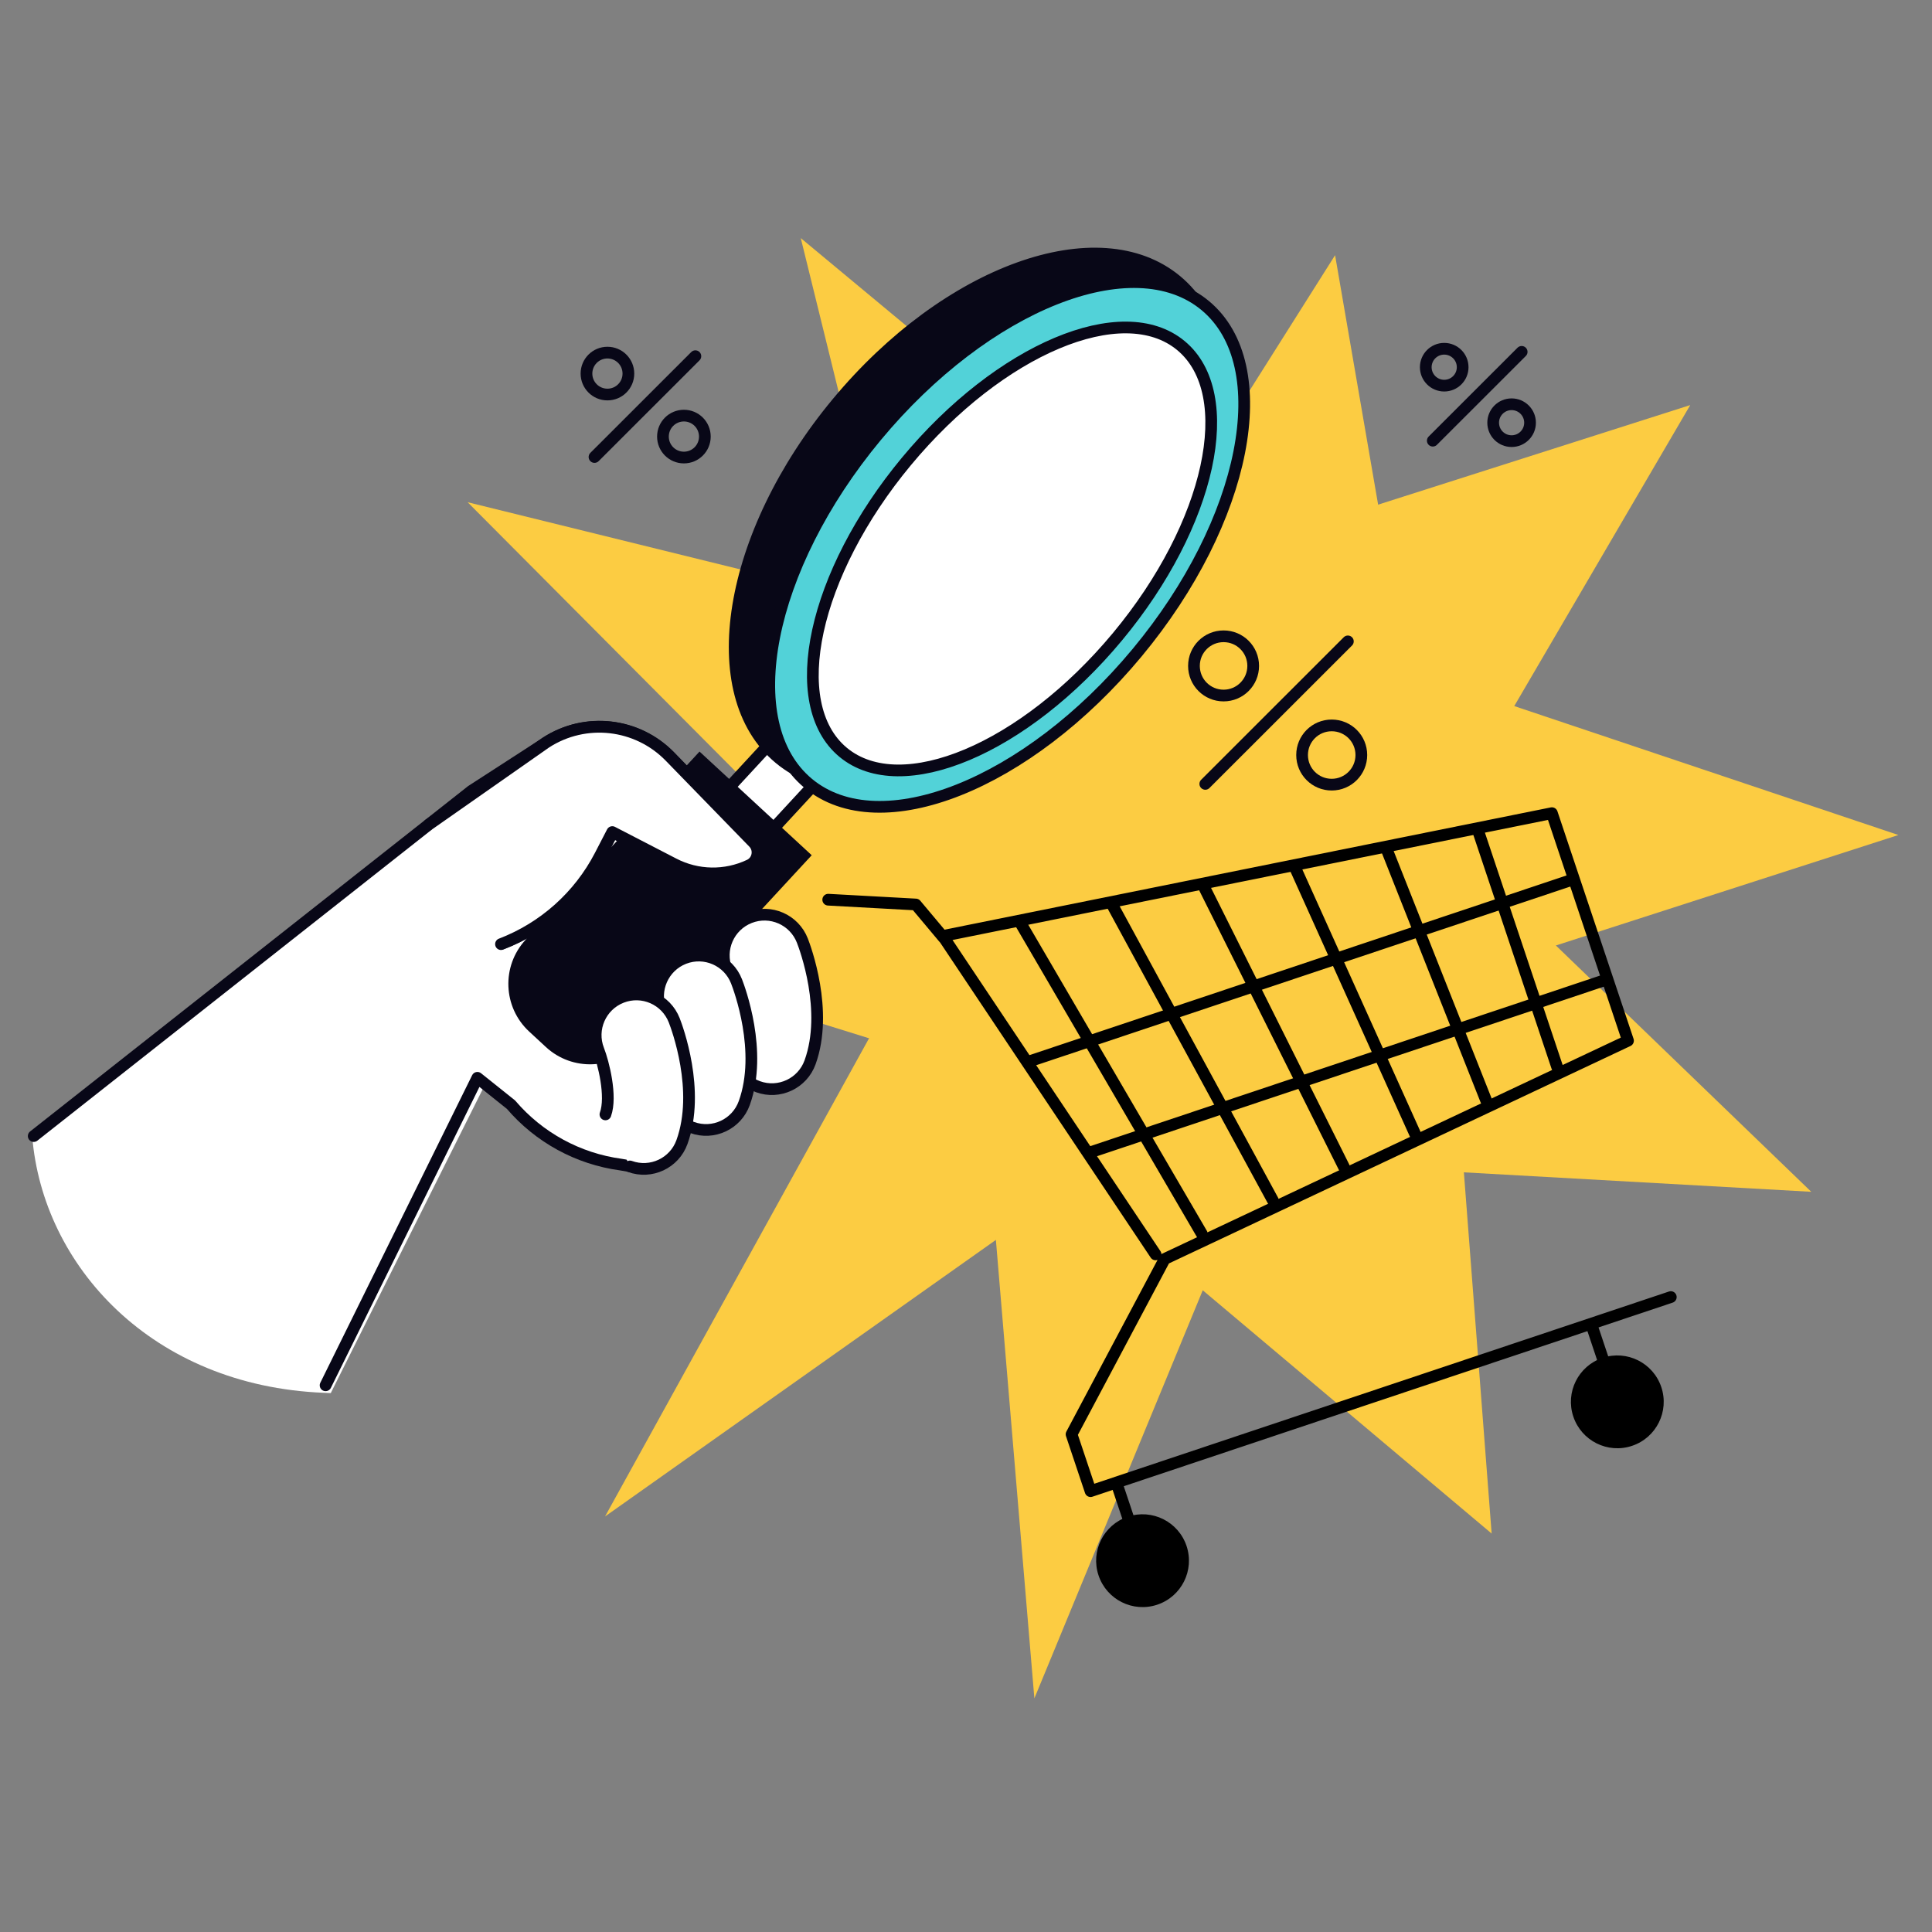 <svg xmlns="http://www.w3.org/2000/svg" width="230" height="230" viewBox="0 0 230 230" fill="none"><rect x="0" y="0" width="230" height="230" fill="#808080" stroke="none"/><g clip-path="url(#clip0_3566_666)"><path d="M201.219 48.224L171.4 99.224L215.626 141.881L149.549 138.18L123.139 202.187L116.894 127.781L66.647 112.161L110.063 88.184L95.329 28.345L141.987 67.12L201.219 48.224Z" fill="#FCCC42"></path><path d="M225.999 99.406L172.51 116.657L177.577 182.566L128.069 140.878L72.029 180.531L109.068 113.443L55.67 59.787L128.961 77.847L158.939 30.38L167.457 79.757L225.999 99.406Z" fill="#FCCC42"></path><path d="M74.809 44.474C74.809 45.854 73.694 46.969 72.314 46.969C70.934 46.969 69.818 45.854 69.818 44.474C69.818 43.094 70.934 41.979 72.314 41.979C73.694 41.979 74.809 43.094 74.809 44.474Z" stroke="#080717" stroke-width="1.394" stroke-linecap="round" stroke-linejoin="round"></path><path d="M83.912 51.974C83.912 53.354 82.797 54.469 81.417 54.469C80.037 54.469 78.922 53.354 78.922 51.974C78.922 50.594 80.037 49.478 81.417 49.478C82.797 49.478 83.912 50.594 83.912 51.974Z" stroke="#080717" stroke-width="1.394" stroke-linecap="round" stroke-linejoin="round"></path><path d="M82.783 42.404L70.773 54.406" stroke="#080717" stroke-width="1.394" stroke-linecap="round" stroke-linejoin="round"></path><path d="M174.126 43.714C174.126 44.927 173.143 45.91 171.93 45.91C170.717 45.91 169.734 44.927 169.734 43.714C169.734 42.501 170.717 41.519 171.93 41.519C173.143 41.519 174.126 42.501 174.126 43.714Z" stroke="#080717" stroke-width="1.394" stroke-linecap="round" stroke-linejoin="round"></path><path d="M182.149 50.322C182.149 51.535 181.166 52.517 179.953 52.517C178.741 52.517 177.758 51.535 177.758 50.322C177.758 49.109 178.741 48.126 179.953 48.126C181.166 48.126 182.149 49.109 182.149 50.322Z" stroke="#080717" stroke-width="1.394" stroke-linecap="round" stroke-linejoin="round"></path><path d="M181.151 41.888L170.57 52.462" stroke="#080717" stroke-width="1.394" stroke-linecap="round" stroke-linejoin="round"></path><path d="M149.19 79.276C149.19 81.22 147.615 82.802 145.664 82.802C143.712 82.802 142.137 81.227 142.137 79.276C142.137 77.324 143.712 75.749 145.664 75.749C147.615 75.749 149.19 77.324 149.19 79.276Z" stroke="#080717" stroke-width="1.394" stroke-linecap="round" stroke-linejoin="round"></path><path d="M162.064 89.884C162.064 91.829 160.488 93.411 158.537 93.411C156.585 93.411 155.01 91.836 155.01 89.884C155.01 87.933 156.585 86.357 158.537 86.357C160.488 86.357 162.064 87.933 162.064 89.884Z" stroke="#080717" stroke-width="1.394" stroke-linecap="round" stroke-linejoin="round"></path><path d="M160.461 76.355L143.488 93.32" stroke="#080717" stroke-width="1.394" stroke-linecap="round" stroke-linejoin="round"></path><path d="M39.373 165.844L38.543 165.809C18.1 164.987 5.066 150.698 3.832 135.246L52.665 97.231L71.519 94.756L84.191 120.099L76.774 139.567L65.03 135.552L57.614 129.37L39.38 165.837L39.373 165.844Z" fill="white"></path><path d="M97.09 93.201L91.812 88.324L68.331 113.735L73.609 118.612L97.09 93.201Z" fill="white" stroke="#080717" stroke-width="1.394" stroke-linecap="round" stroke-linejoin="round"></path><path d="M38.76 164.917L56.833 128.31L60.827 131.502C64.166 135.413 68.815 137.95 73.896 138.64L76.545 139.1L93.914 122.776L81.04 105.183" stroke="#080717" stroke-width="1.394" stroke-linecap="round" stroke-linejoin="round"></path><path d="M59.768 112.328C64.842 110.39 69.024 106.647 71.519 101.81L72.955 99.029L80.26 102.827C83.069 104.284 86.386 104.354 89.237 103.002C90.276 102.514 90.513 101.141 89.718 100.318L79.779 90.072C75.889 86.064 69.735 85.353 65.065 88.371L56.129 94.15L4.014 135.246" stroke="#080717" stroke-width="1.394" stroke-linecap="round" stroke-linejoin="round"></path><path d="M83.272 89.467L96.632 101.813L75.927 124.22C73.028 127.358 68.127 127.546 64.994 124.651L63.003 122.811C59.865 119.911 59.676 115.011 62.572 111.878L83.277 89.472L83.272 89.467Z" fill="#080717"></path><path d="M133.158 75.757C146.208 60.049 149.293 41.089 140.049 33.409C130.805 25.729 112.732 32.237 99.682 47.945C86.632 63.653 83.546 82.612 92.791 90.292C102.035 97.972 120.108 91.464 133.158 75.757Z" fill="#080717" stroke="#080717" stroke-width="1.394" stroke-linecap="round" stroke-linejoin="round"></path><path d="M135.365 77.709C148.415 62.001 152.048 43.496 143.479 36.377C134.91 29.258 117.385 36.22 104.334 51.928C91.284 67.636 87.652 86.141 96.221 93.26C104.789 100.379 122.315 93.417 135.365 77.709Z" fill="#52D2D8" stroke="#080717" stroke-width="1.394" stroke-linecap="round" stroke-linejoin="round"></path><path d="M133.042 75.788C144.149 62.419 147.529 46.91 140.591 41.146C133.654 35.382 119.026 41.547 107.919 54.916C96.812 68.284 93.433 83.794 100.37 89.558C107.307 95.322 121.935 89.157 133.042 75.788Z" fill="white" stroke="#080717" stroke-width="1.394" stroke-linecap="round" stroke-linejoin="round"></path><path d="M51.041 98.164L64.988 88.399C69.679 85.367 75.855 86.071 79.751 90.072L89.704 100.304C90.506 101.127 90.262 102.5 89.223 102.995C86.359 104.354 83.027 104.298 80.211 102.841L72.892 99.056L71.45 101.844C68.94 106.689 64.737 110.446 59.642 112.397" fill="white"></path><path d="M51.041 98.164L64.988 88.399C69.679 85.367 75.855 86.071 79.751 90.072L89.704 100.304C90.506 101.127 90.262 102.5 89.223 102.995C86.359 104.354 83.027 104.298 80.211 102.841L72.892 99.056L71.45 101.844C68.94 106.689 64.737 110.446 59.642 112.397" stroke="#080717" stroke-width="1.394" stroke-linecap="round" stroke-linejoin="round"></path><path d="M87.648 127.167C86.993 125.989 86.833 124.546 87.328 123.173C88.109 121.013 87.084 116.998 86.498 115.499C85.523 113.011 86.756 110.202 89.245 109.226C91.733 108.25 94.542 109.477 95.518 111.972C95.845 112.809 98.654 120.329 96.438 126.463C95.532 128.979 92.751 130.283 90.241 129.37C89.091 128.958 88.199 128.15 87.648 127.16V127.167Z" fill="white" stroke="#080717" stroke-width="1.394" stroke-linecap="round" stroke-linejoin="round"></path><path d="M79.821 132.025C79.166 130.847 79.005 129.405 79.5 128.031C80.274 125.885 79.27 121.926 78.664 120.343C77.709 117.855 78.95 115.053 81.431 114.084C83.919 113.122 86.714 114.342 87.683 116.83C88.011 117.667 90.82 125.188 88.603 131.321C87.697 133.838 84.916 135.141 82.407 134.228C81.257 133.817 80.365 133.008 79.814 132.018L79.821 132.025Z" fill="white" stroke="#080717" stroke-width="1.394" stroke-linecap="round" stroke-linejoin="round"></path><path d="M72.076 132.667C72.856 130.506 71.832 126.491 71.246 124.993C70.271 122.504 71.504 119.695 73.993 118.719C76.481 117.744 79.29 118.97 80.266 121.466C80.593 122.302 83.402 129.823 81.186 135.957C80.28 138.473 77.506 139.776 74.989 138.863" fill="white"></path><path d="M72.076 132.667C72.856 130.506 71.832 126.491 71.246 124.993C70.271 122.504 71.504 119.695 73.993 118.719C76.481 117.744 79.29 118.97 80.266 121.466C80.593 122.302 83.402 129.823 81.186 135.957C80.28 138.473 77.506 139.776 74.989 138.863" stroke="#080717" stroke-width="1.394" stroke-linecap="round" stroke-linejoin="round"></path><path d="M198.905 154.413L129.831 177.519L127.566 170.751L138.655 149.876L193.81 123.891L184.748 96.805L112.238 111.428L137.568 149.332" stroke="black" stroke-width="1.394" stroke-linecap="round" stroke-linejoin="round"></path><path d="M187.105 104.751L122.639 126.317" stroke="black" stroke-width="1.394" stroke-linecap="round" stroke-linejoin="round"></path><path d="M191.093 116.67L129.889 137.148" stroke="black" stroke-width="1.394" stroke-linecap="round" stroke-linejoin="round"></path><path d="M175.955 98.868L185.365 126.993" stroke="black" stroke-width="1.394" stroke-linecap="round" stroke-linejoin="round"></path><path d="M165.072 101.085L176.908 130.973" stroke="black" stroke-width="1.394" stroke-linecap="round" stroke-linejoin="round"></path><path d="M154.186 103.308L168.446 134.953" stroke="black" stroke-width="1.394" stroke-linecap="round" stroke-linejoin="round"></path><path d="M143.307 105.532L159.993 138.926" stroke="black" stroke-width="1.394" stroke-linecap="round" stroke-linejoin="round"></path><path d="M132.424 107.748L151.536 142.906" stroke="black" stroke-width="1.394" stroke-linecap="round" stroke-linejoin="round"></path><path d="M121.537 109.972L143.075 146.885" stroke="black" stroke-width="1.394" stroke-linecap="round" stroke-linejoin="round"></path><path d="M187.299 168.639C188.268 171.532 191.397 173.093 194.29 172.124C197.183 171.155 198.744 168.026 197.775 165.133C196.806 162.241 193.677 160.679 190.784 161.648C187.891 162.617 186.33 165.747 187.299 168.639Z" fill="black"></path><path d="M130.779 187.549C131.748 190.442 134.878 192.003 137.771 191.034C140.663 190.066 142.224 186.936 141.256 184.043C140.287 181.151 137.157 179.589 134.265 180.558C131.372 181.527 129.811 184.657 130.779 187.549Z" fill="black"></path><path d="M189.57 158.038L192.651 167.245" stroke="black" stroke-width="1.394" stroke-linecap="round" stroke-linejoin="round"></path><path d="M133.051 176.948L136.132 186.155" stroke="black" stroke-width="1.394" stroke-linecap="round" stroke-linejoin="round"></path><path d="M112.28 111.561L109.025 107.678L98.598 107.107" stroke="black" stroke-width="1.394" stroke-linecap="round" stroke-linejoin="round"></path></g><defs><clipPath id="clip0_3566_666"><rect width="222.681" height="173.842" fill="white" transform="translate(3.318 28.346)"></rect></clipPath></defs></svg>